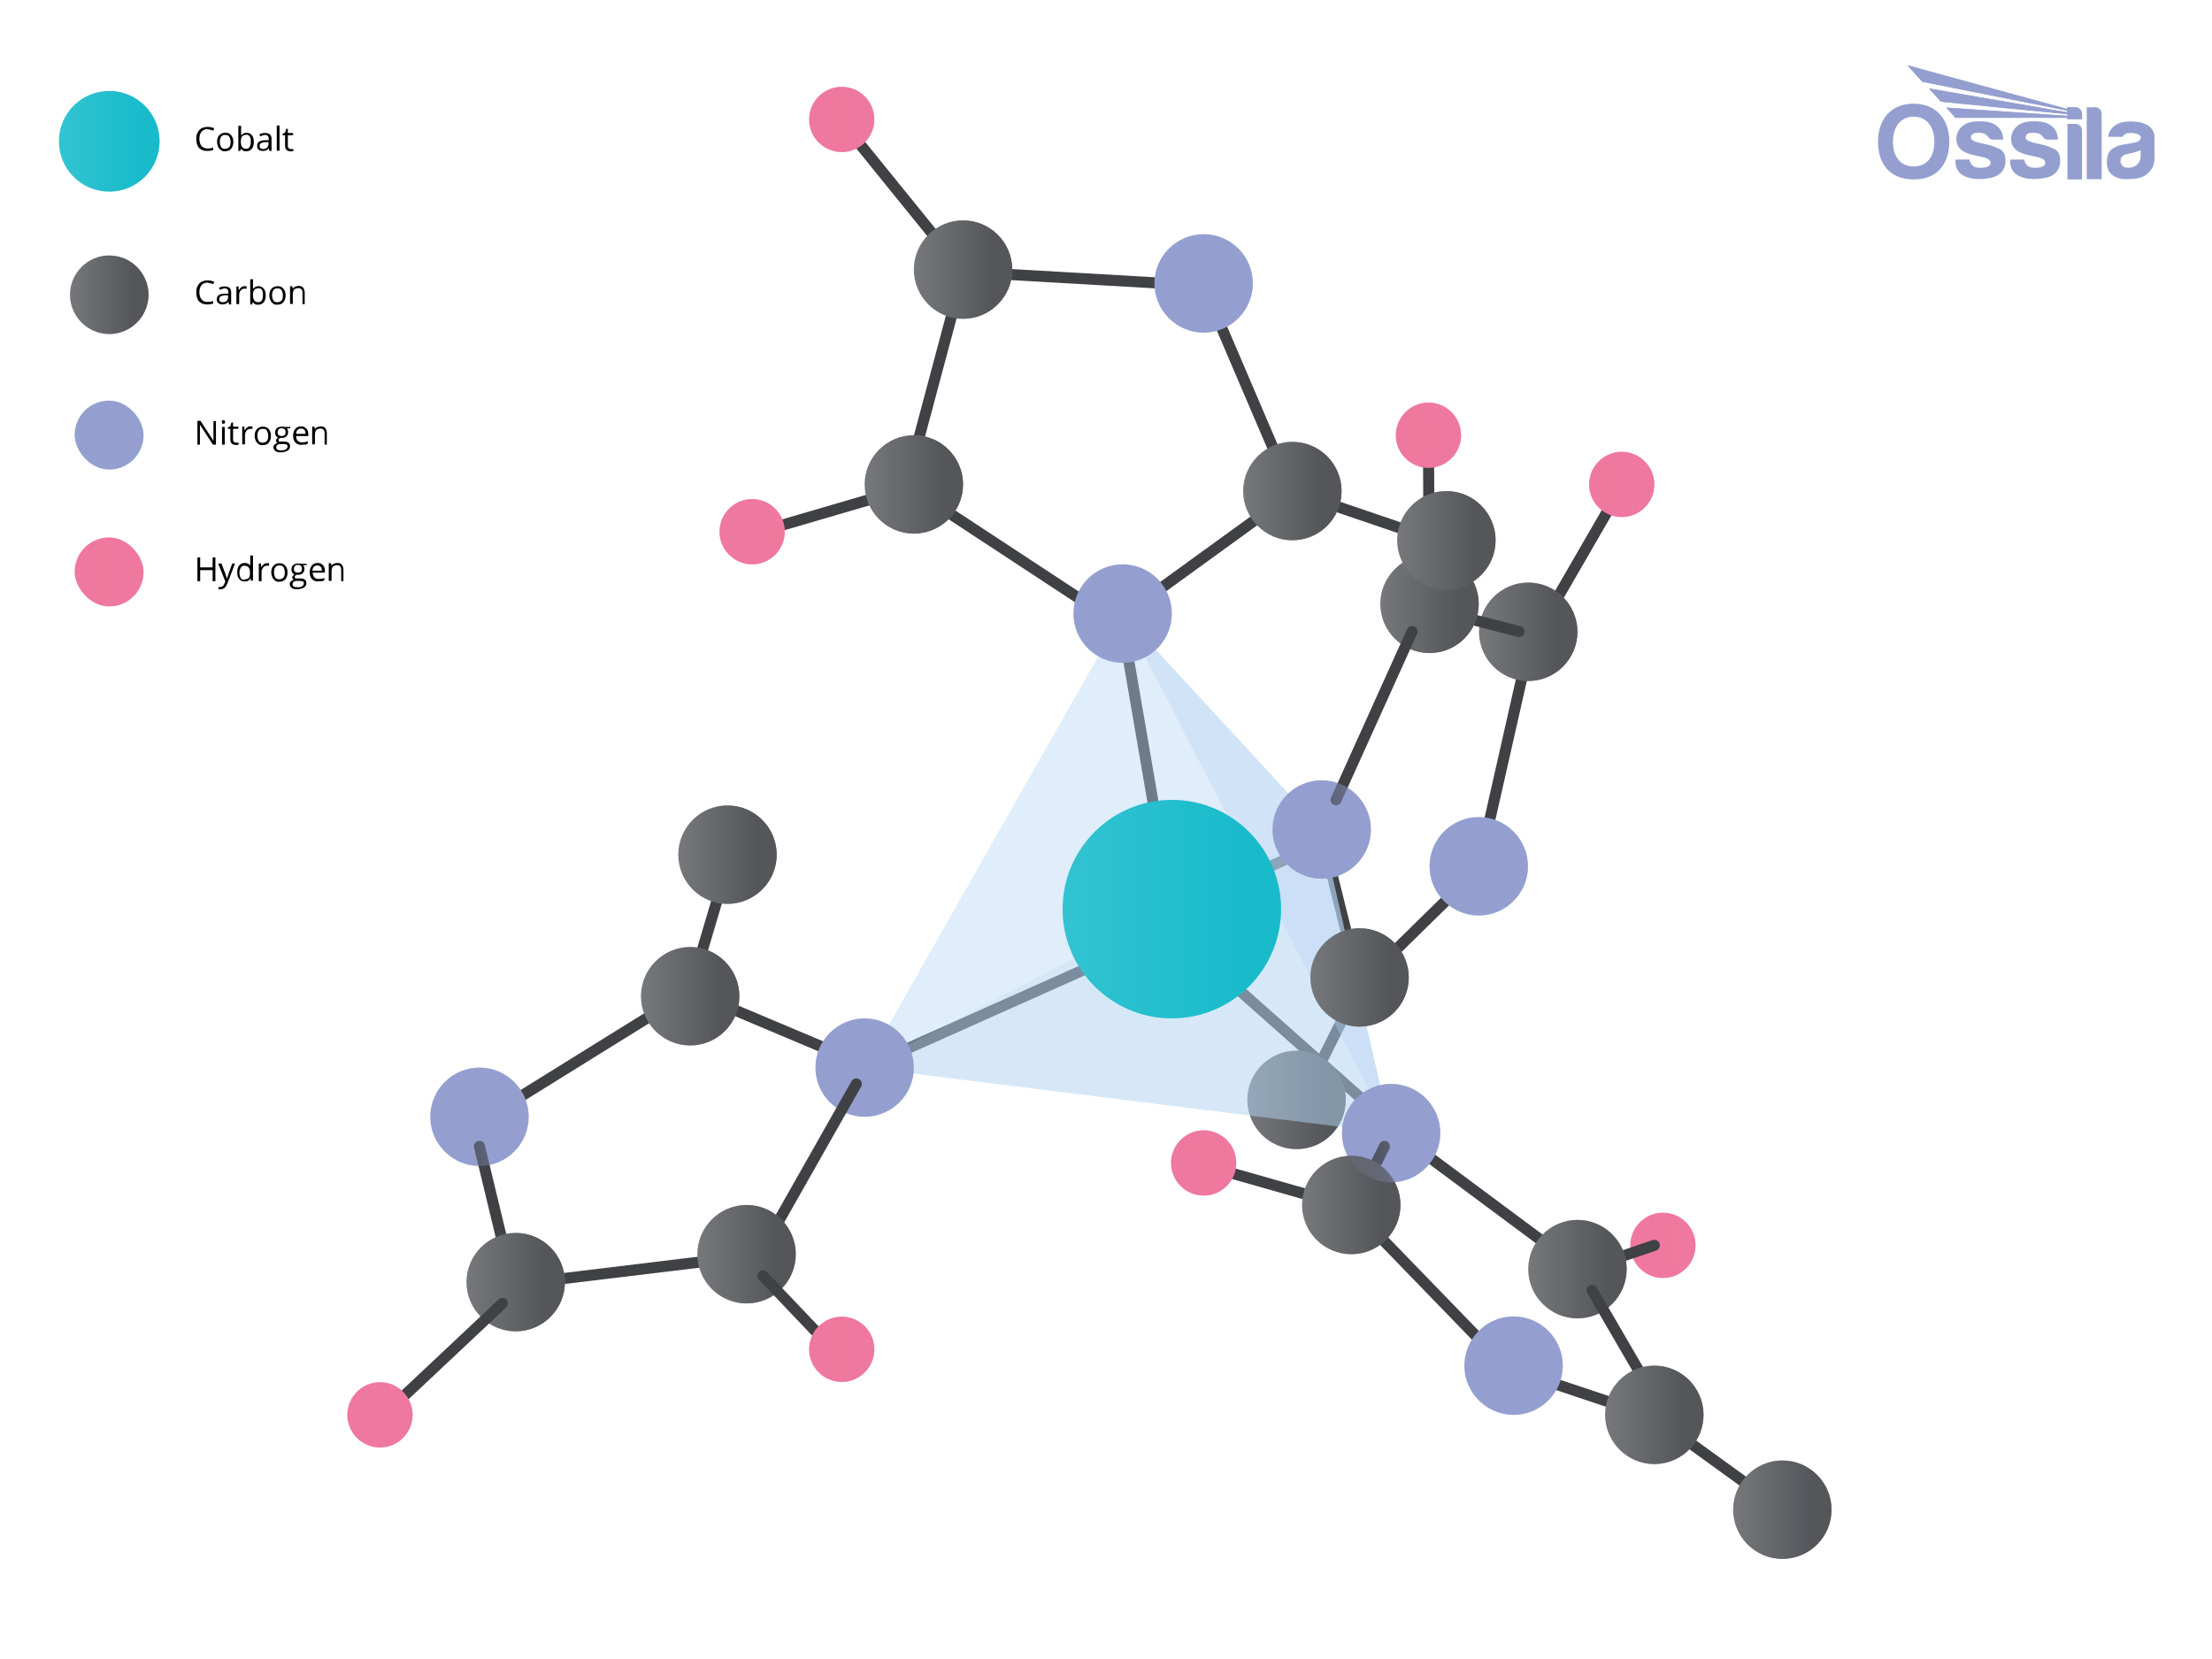 <svg viewBox="0 0 800 600" xmlns:xlink="http://www.w3.org/1999/xlink" version="1.1" xmlns="http://www.w3.org/2000/svg" id="Layer_1">
  
  <defs>
    <style>
      .st0 {
        fill: url(#linear-gradient18);
      }

      .st0, .st1, .st2, .st3, .st4, .st5, .st6, .st7, .st8, .st9, .st10, .st11, .st12, .st13, .st14, .st15, .st16, .st17, .st18, .st19, .st20, .st21, .st22, .st23 {
        isolation: isolate;
      }

      .st0, .st1, .st2, .st3, .st4, .st5, .st6, .st7, .st9, .st10, .st11, .st12, .st13, .st16, .st17, .st18, .st19, .st20, .st21, .st22 {
        mix-blend-mode: multiply;
      }

      .st0, .st1, .st3, .st5, .st6, .st7, .st13, .st16, .st19 {
        opacity: .8;
      }

      .st24 {
        fill: #76787b;
      }

      .st1 {
        fill: url(#linear-gradient21);
      }

      .st2 {
        fill: url(#linear-gradient34);
      }

      .st2, .st4, .st9, .st10, .st11, .st12, .st17, .st18, .st20, .st21, .st22 {
        opacity: .5;
      }

      .st25 {
        fill: url(#linear-gradient10);
      }

      .st3 {
        fill: url(#linear-gradient23);
      }

      .st26 {
        fill: url(#linear-gradient27);
      }

      .st4 {
        fill: url(#linear-gradient24);
      }

      .st5 {
        fill: url(#linear-gradient19);
      }

      .st27 {
        fill: url(#linear-gradient26);
      }

      .st28 {
        fill: url(#linear-gradient1);
      }

      .st6 {
        fill: url(#linear-gradient17);
      }

      .st29 {
        fill: url(#linear-gradient9);
      }

      .st7 {
        fill: url(#linear-gradient20);
      }

      .st8 {
        opacity: .2;
      }

      .st8, .st14, .st23 {
        fill: #b3d2f2;
      }

      .st30 {
        fill: url(#linear-gradient8);
      }

      .st31 {
        fill: url(#linear-gradient11);
      }

      .st32, .st33 {
        fill: none;
      }

      .st9 {
        fill: url(#linear-gradient31);
      }

      .st34 {
        fill: #33c3d1;
      }

      .st10 {
        fill: url(#linear-gradient33);
      }

      .st11 {
        fill: url(#linear-gradient2);
      }

      .st35 {
        clip-path: url(#clippath-1);
      }

      .st12 {
        fill: url(#linear-gradient35);
      }

      .st13 {
        fill: url(#linear-gradient22);
      }

      .st14 {
        opacity: .4;
      }

      .st36 {
        fill: #ef789f;
      }

      .st37 {
        fill: #949fd0;
      }

      .st38 {
        fill: url(#linear-gradient12);
      }

      .st16 {
        fill: url(#linear-gradient);
      }

      .st17 {
        fill: url(#linear-gradient32);
      }

      .st39 {
        clip-path: url(#clippath-3);
      }

      .st40 {
        fill: url(#linear-gradient7);
      }

      .st41 {
        fill: url(#linear-gradient4);
      }

      .st18 {
        fill: url(#linear-gradient36);
      }

      .st42 {
        fill: url(#linear-gradient14);
      }

      .st43 {
        fill: url(#linear-gradient5);
      }

      .st44 {
        fill: url(#linear-gradient3);
      }

      .st45 {
        fill: url(#linear-gradient25);
      }

      .st33 {
        stroke: #3f4144;
        stroke-linecap: round;
        stroke-linejoin: round;
        stroke-width: 4px;
      }

      .st19 {
        fill: url(#linear-gradient16);
      }

      .st46 {
        fill: url(#linear-gradient15);
      }

      .st20 {
        fill: url(#linear-gradient30);
      }

      .st47 {
        fill: url(#linear-gradient6);
      }

      .st48 {
        clip-path: url(#clippath-2);
      }

      .st21 {
        fill: url(#linear-gradient29);
      }

      .st49 {
        fill: url(#linear-gradient13);
      }

      .st22 {
        fill: url(#linear-gradient28);
      }

      .st50 {
        clip-path: url(#clippath);
      }

      .st23 {
        opacity: .6;
      }
    </style>
    <linearGradient gradientUnits="userSpaceOnUse" gradientTransform="translate(0 602) scale(1 -1)" y2="151.6" x2="613.2" y1="151.6" x1="589.5" id="linear-gradient">
      <stop stop-opacity="0" stop-color="#ef789f" offset="0"></stop>
      <stop stop-color="#ef789f" offset=".8"></stop>
    </linearGradient>
    <linearGradient gradientUnits="userSpaceOnUse" gradientTransform="translate(0 602) scale(1 -1)" y2="204.2" x2="486.7" y1="204.2" x1="451.1" id="linear-gradient1">
      <stop stop-opacity="0" stop-color="#54565a" offset="0"></stop>
      <stop stop-color="#54565a" offset=".8"></stop>
    </linearGradient>
    <linearGradient gradientUnits="userSpaceOnUse" gradientTransform="translate(0 602) scale(1 -1)" y2="273.2" x2="463.2" y1="273.2" x1="384.3" id="linear-gradient2">
      <stop stop-opacity="0" stop-color="#00b4c5" offset="0"></stop>
      <stop stop-color="#00b4c5" offset=".8"></stop>
    </linearGradient>
    <linearGradient gradientUnits="userSpaceOnUse" gradientTransform="translate(0 602) scale(1 -1)" y2="424.5" x2="485.2" y1="424.5" x1="449.6" id="linear-gradient3">
      <stop stop-opacity="0" stop-color="#54565a" offset="0"></stop>
      <stop stop-color="#54565a" offset=".8"></stop>
    </linearGradient>
    <linearGradient gradientUnits="userSpaceOnUse" gradientTransform="translate(0 602) scale(1 -1)" y2="426.8" x2="348.3" y1="426.8" x1="312.7" id="linear-gradient4">
      <stop stop-opacity="0" stop-color="#54565a" offset="0"></stop>
      <stop stop-color="#54565a" offset=".8"></stop>
    </linearGradient>
    <linearGradient gradientUnits="userSpaceOnUse" gradientTransform="translate(0 602) scale(1 -1)" y2="504.5" x2="366.2" y1="504.5" x1="330.5" id="linear-gradient5">
      <stop stop-opacity="0" stop-color="#54565a" offset="0"></stop>
      <stop stop-color="#54565a" offset=".8"></stop>
    </linearGradient>
    <linearGradient gradientUnits="userSpaceOnUse" gradientTransform="translate(0 602) scale(1 -1)" y2="373.6" x2="570.5" y1="373.6" x1="534.8" id="linear-gradient6">
      <stop stop-opacity="0" stop-color="#54565a" offset="0"></stop>
      <stop stop-color="#54565a" offset=".8"></stop>
    </linearGradient>
    <linearGradient gradientUnits="userSpaceOnUse" gradientTransform="translate(0 602) scale(1 -1)" y2="248.5" x2="509.5" y1="248.5" x1="473.8" id="linear-gradient7">
      <stop stop-opacity="0" stop-color="#54565a" offset="0"></stop>
      <stop stop-color="#54565a" offset=".8"></stop>
    </linearGradient>
    <linearGradient gradientUnits="userSpaceOnUse" gradientTransform="translate(0 602) scale(1 -1)" y2="241.7" x2="267.4" y1="241.7" x1="231.8" id="linear-gradient8">
      <stop stop-opacity="0" stop-color="#54565a" offset="0"></stop>
      <stop stop-color="#54565a" offset=".8"></stop>
    </linearGradient>
    <linearGradient gradientUnits="userSpaceOnUse" gradientTransform="translate(0 602) scale(1 -1)" y2="143" x2="588.3" y1="143" x1="552.7" id="linear-gradient9">
      <stop stop-opacity="0" stop-color="#54565a" offset="0"></stop>
      <stop stop-color="#54565a" offset=".8"></stop>
    </linearGradient>
    <linearGradient gradientUnits="userSpaceOnUse" gradientTransform="translate(0 602) scale(1 -1)" y2="166.2" x2="506.5" y1="166.2" x1="470.9" id="linear-gradient10">
      <stop stop-opacity="0" stop-color="#54565a" offset="0"></stop>
      <stop stop-color="#54565a" offset=".8"></stop>
    </linearGradient>
    <linearGradient gradientUnits="userSpaceOnUse" gradientTransform="translate(0 602) scale(1 -1)" y2="90.3" x2="616.2" y1="90.3" x1="580.5" id="linear-gradient11">
      <stop stop-opacity="0" stop-color="#54565a" offset="0"></stop>
      <stop stop-color="#54565a" offset=".8"></stop>
    </linearGradient>
    <linearGradient gradientUnits="userSpaceOnUse" gradientTransform="translate(0 602) scale(1 -1)" y2="138.3" x2="204.4" y1="138.3" x1="168.7" id="linear-gradient12">
      <stop stop-opacity="0" stop-color="#54565a" offset="0"></stop>
      <stop stop-color="#54565a" offset=".8"></stop>
    </linearGradient>
    <linearGradient gradientUnits="userSpaceOnUse" gradientTransform="translate(0 602) scale(1 -1)" y2="148.4" x2="287.9" y1="148.4" x1="252.2" id="linear-gradient13">
      <stop stop-opacity="0" stop-color="#54565a" offset="0"></stop>
      <stop stop-color="#54565a" offset=".8"></stop>
    </linearGradient>
    <linearGradient gradientUnits="userSpaceOnUse" gradientTransform="translate(0 602) scale(1 -1)" y2="383.6" x2="534.8" y1="383.6" x1="499.2" id="linear-gradient14">
      <stop stop-opacity="0" stop-color="#54565a" offset="0"></stop>
      <stop stop-color="#54565a" offset=".8"></stop>
    </linearGradient>
    <linearGradient gradientUnits="userSpaceOnUse" gradientTransform="translate(0 602) scale(1 -1)" y2="495.4" x2="53.7" y1="495.4" x1="25.3" id="linear-gradient15">
      <stop stop-opacity="0" stop-color="#54565a" offset="0"></stop>
      <stop stop-color="#54565a" offset=".8"></stop>
    </linearGradient>
    <clipPath id="clippath">
      <rect height="41.4" width="100" y="23.5" x="679.2" class="st32"></rect>
    </clipPath>
    <clipPath id="clippath-1">
      <rect height="41.4" width="100" y="23.5" x="679.2" class="st32"></rect>
    </clipPath>
    <clipPath id="clippath-2">
      <path d="M689.8,23.5l5.5,6.1,52.3,10.4v.6l-50-8.6,4.4,4.8,45.7,4.5v.6c-14.7-1-29.2-2-43.8-3l3.3,3.7h40.4v.5h5.4v-1.8c0-1.4-1.1-2.5-2.5-2.5h-2.9v.6l-57.8-15.8h0Z" class="st32"></path>
    </clipPath>
    <clipPath id="clippath-3">
      <rect height="41.4" width="100" y="23.5" x="679.2" class="st32"></rect>
    </clipPath>
    <linearGradient gradientUnits="userSpaceOnUse" gradientTransform="translate(0 602) scale(1 -1)" y2="395.2" x2="51.9" y1="395.2" x1="27" id="linear-gradient16">
      <stop stop-opacity="0" stop-color="#ef789f" offset="0"></stop>
      <stop stop-color="#ef789f" offset=".8"></stop>
    </linearGradient>
    <linearGradient gradientUnits="userSpaceOnUse" gradientTransform="translate(0 602) scale(1 -1)" y2="409.7" x2="283.8" y1="409.7" x1="260.2" id="linear-gradient17">
      <stop stop-opacity="0" stop-color="#ef789f" offset="0"></stop>
      <stop stop-color="#ef789f" offset=".8"></stop>
    </linearGradient>
    <linearGradient gradientUnits="userSpaceOnUse" gradientTransform="translate(0 602) scale(1 -1)" y2="558.8" x2="316.2" y1="558.8" x1="292.6" id="linear-gradient18">
      <stop stop-opacity="0" stop-color="#ef789f" offset="0"></stop>
      <stop stop-color="#ef789f" offset=".8"></stop>
    </linearGradient>
    <linearGradient gradientUnits="userSpaceOnUse" gradientTransform="translate(0 602) scale(1 -1)" y2="444.6" x2="528.5" y1="444.6" x1="504.8" id="linear-gradient19">
      <stop stop-opacity="0" stop-color="#ef789f" offset="0"></stop>
      <stop stop-color="#ef789f" offset=".8"></stop>
    </linearGradient>
    <linearGradient gradientUnits="userSpaceOnUse" gradientTransform="translate(0 602) scale(1 -1)" y2="426.8" x2="598.3" y1="426.8" x1="574.7" id="linear-gradient20">
      <stop stop-opacity="0" stop-color="#ef789f" offset="0"></stop>
      <stop stop-color="#ef789f" offset=".8"></stop>
    </linearGradient>
    <linearGradient gradientUnits="userSpaceOnUse" gradientTransform="translate(0 602) scale(1 -1)" y2="181.4" x2="447.2" y1="181.4" x1="423.5" id="linear-gradient21">
      <stop stop-opacity="0" stop-color="#ef789f" offset="0"></stop>
      <stop stop-color="#ef789f" offset=".8"></stop>
    </linearGradient>
    <linearGradient gradientUnits="userSpaceOnUse" gradientTransform="translate(0 602) scale(1 -1)" y2="114" x2="316.2" y1="114" x1="292.6" id="linear-gradient22">
      <stop stop-opacity="0" stop-color="#ef789f" offset="0"></stop>
      <stop stop-color="#ef789f" offset=".8"></stop>
    </linearGradient>
    <linearGradient gradientUnits="userSpaceOnUse" gradientTransform="translate(0 602) scale(1 -1)" y2="90.3" x2="149.2" y1="90.3" x1="125.5" id="linear-gradient23">
      <stop stop-opacity="0" stop-color="#ef789f" offset="0"></stop>
      <stop stop-color="#ef789f" offset=".8"></stop>
    </linearGradient>
    <linearGradient gradientUnits="userSpaceOnUse" gradientTransform="translate(0 602) scale(1 -1)" y2="550.9" x2="57.7" y1="550.9" x1="21.3" id="linear-gradient24">
      <stop stop-opacity="0" stop-color="#00b4c5" offset="0"></stop>
      <stop stop-color="#00b4c5" offset=".8"></stop>
    </linearGradient>
    <linearGradient gradientUnits="userSpaceOnUse" gradientTransform="translate(0 602) scale(1 -1)" y2="293" x2="280.9" y1="293" x1="245.3" id="linear-gradient25">
      <stop stop-opacity="0" stop-color="#54565a" offset="0"></stop>
      <stop stop-color="#54565a" offset=".8"></stop>
    </linearGradient>
    <linearGradient gradientUnits="userSpaceOnUse" gradientTransform="translate(0 602) scale(1 -1)" y2="56" x2="662.4" y1="56" x1="626.7" id="linear-gradient26">
      <stop stop-opacity="0" stop-color="#54565a" offset="0"></stop>
      <stop stop-color="#54565a" offset=".8"></stop>
    </linearGradient>
    <linearGradient gradientUnits="userSpaceOnUse" gradientTransform="translate(0 602) scale(1 -1)" y2="406.7" x2="541" y1="406.7" x1="505.3" id="linear-gradient27">
      <stop stop-opacity="0" stop-color="#54565a" offset="0"></stop>
      <stop stop-color="#54565a" offset=".8"></stop>
    </linearGradient>
    <linearGradient gradientUnits="userSpaceOnUse" gradientTransform="translate(0 602) scale(1 -1)" y2="499.5" x2="453.2" y1="499.5" x1="417.5" id="linear-gradient28">
      <stop stop-opacity="0" stop-color="#949fd0" offset="0"></stop>
      <stop stop-color="#949fd0" offset=".8"></stop>
    </linearGradient>
    <linearGradient gradientUnits="userSpaceOnUse" gradientTransform="translate(0 602) scale(1 -1)" y2="380.1" x2="423.8" y1="380.1" x1="388.1" id="linear-gradient29">
      <stop stop-opacity="0" stop-color="#949fd0" offset="0"></stop>
      <stop stop-color="#949fd0" offset=".8"></stop>
    </linearGradient>
    <linearGradient gradientUnits="userSpaceOnUse" gradientTransform="translate(0 602) scale(1 -1)" y2="288.7" x2="552.7" y1="288.7" x1="517" id="linear-gradient30">
      <stop stop-opacity="0" stop-color="#949fd0" offset="0"></stop>
      <stop stop-color="#949fd0" offset=".8"></stop>
    </linearGradient>
    <linearGradient gradientUnits="userSpaceOnUse" gradientTransform="translate(0 602) scale(1 -1)" y2="302" x2="495.9" y1="302" x1="460.2" id="linear-gradient31">
      <stop stop-opacity="0" stop-color="#949fd0" offset="0"></stop>
      <stop stop-color="#949fd0" offset=".8"></stop>
    </linearGradient>
    <linearGradient gradientUnits="userSpaceOnUse" gradientTransform="translate(0 602) scale(1 -1)" y2="192.2" x2="520.9" y1="192.2" x1="485.2" id="linear-gradient32">
      <stop stop-opacity="0" stop-color="#949fd0" offset="0"></stop>
      <stop stop-color="#949fd0" offset=".8"></stop>
    </linearGradient>
    <linearGradient gradientUnits="userSpaceOnUse" gradientTransform="translate(0 602) scale(1 -1)" y2="207" x2="330.5" y1="207" x1="312.7" id="linear-gradient33">
      <stop stop-opacity="0" stop-color="#949fd0" offset="0"></stop>
      <stop stop-color="#949fd0" offset=".8"></stop>
    </linearGradient>
    <linearGradient gradientUnits="userSpaceOnUse" gradientTransform="translate(0 602) scale(1 -1)" y2="198.1" x2="191.3" y1="198.1" x1="155.6" id="linear-gradient34">
      <stop stop-opacity="0" stop-color="#949fd0" offset="0"></stop>
      <stop stop-color="#949fd0" offset=".8"></stop>
    </linearGradient>
    <linearGradient gradientUnits="userSpaceOnUse" gradientTransform="translate(0 602) scale(1 -1)" y2="108.1" x2="565.2" y1="108.1" x1="529.5" id="linear-gradient35">
      <stop stop-opacity="0" stop-color="#949fd0" offset="0"></stop>
      <stop stop-color="#949fd0" offset=".8"></stop>
    </linearGradient>
    <linearGradient gradientUnits="userSpaceOnUse" gradientTransform="translate(0 602) scale(1 -1)" y2="444.6" x2="51.9" y1="444.6" x1="27" id="linear-gradient36">
      <stop stop-opacity="0" stop-color="#949fd0" offset="0"></stop>
      <stop stop-color="#949fd0" offset=".8"></stop>
    </linearGradient>
  </defs>
  <g class="st15">
    <g id="Layer_3">
      <polyline points="598.3 512.5 545 494.7 488.7 436.6" class="st33"></polyline>
      <line y2="413" x2="509.5" y1="454.4" x1="565.2" class="st33"></line>
      <polyline points="304.4 381.6 249.6 358.5 175.2 404.7" class="st33"></polyline>
      <line y2="464.5" x2="186.5" y1="454.4" x1="270" class="st33"></line>
      <polyline points="400 222.8 338.8 182.6 330.5 165.3 348.4 98.3 435.3 103.3 467.4 178.3 406 222.8" class="st33"></polyline>
      <polyline points="552.7 235 534.8 314.1 491.7 356.4 480.1 309.7" class="st33"></polyline>
      <polyline points="322.9 381.6 423.8 336.5 500.7 404.7" class="st33"></polyline>
      <polyline points="406 226 423.8 329.6 480.1 303.9" class="st33"></polyline>
      <path d="M601.4,462.2h0c-6.5,0-11.8-5.3-11.8-11.8h0c0-6.5,5.3-11.8,11.8-11.8h0c6.5,0,11.8,5.3,11.8,11.8h0c0,6.5-5.3,11.8-11.8,11.8Z" class="st36"></path>
      <path d="M601.4,462.2h0c-6.5,0-11.8-5.3-11.8-11.8h0c0-6.5,5.3-11.8,11.8-11.8h0c6.5,0,11.8,5.3,11.8,11.8h0c0,6.5-5.3,11.8-11.8,11.8Z" class="st16"></path>
      <line y2="450.4" x2="598.3" y1="459.8" x1="570.5" class="st33"></line>
      <line y2="546.8" x2="645.7" y1="512.5" x1="598.3" class="st33"></line>
      <line y2="421.4" x2="435.3" y1="436.6" x1="488.7" class="st33"></line>
      <line y2="397.8" x2="470.9" y1="356.4" x1="491.7" class="st33"></line>
      <line y2="197" x2="524.1" y1="181.3" x1="478" class="st33"></line>
      <line y2="176" x2="586.5" y1="229.3" x1="555.7" class="st33"></line>
      <line y2="158.2" x2="516.6" y1="219.2" x1="517" class="st33"></line>
      <line y2="309.9" x2="264" y1="358.5" x1="249.6" class="st33"></line>
      <line y2="193.1" x2="272" y1="176" x1="330.5" class="st33"></line>
      <line y2="44" x2="304.4" y1="98.3" x1="348.4" class="st33"></line>
      <g>
        <path d="M468.9,415.6h0c-9.8,0-17.8-8-17.8-17.8h0c0-9.8,8-17.8,17.8-17.8h0c9.8,0,17.8,8,17.8,17.8h0c0,9.8-8,17.8-17.8,17.8Z" class="st24"></path>
        <path d="M468.9,415.6h0c-9.8,0-17.8-8-17.8-17.8h0c0-9.8,8-17.8,17.8-17.8h0c9.8,0,17.8,8,17.8,17.8h0c0,9.8-8,17.8-17.8,17.8Z" class="st28"></path>
      </g>
    </g>
    <g id="Layer_7">
      <polyline points="503.1 409.8 312.7 386.1 478 300 503.1 409.8" class="st8"></polyline>
    </g>
    <g id="Layer_6">
      <polyline points="312.7 386.1 503.1 409.8 406 221.9 312.7 386.1" class="st14"></polyline>
      <polyline points="406 221.9 503.1 409.8 478 300 406 221.9" class="st23"></polyline>
    </g>
    <g id="Layer_2">
      <g>
        <circle r="39.5" cy="328.8" cx="423.8" class="st34"></circle>
        <circle r="39.5" cy="328.8" cx="423.8" class="st11"></circle>
      </g>
      <path d="M435.3,120.3h0c-9.8,0-17.8-8-17.8-17.8h0c0-9.8,8-17.8,17.8-17.8h0c9.8,0,17.8,8,17.8,17.8h0c0,9.8-8,17.8-17.8,17.8Z" class="st37"></path>
      <path d="M406,239.7h0c-9.8,0-17.8-8-17.8-17.8h0c0-9.8,8-17.8,17.8-17.8h0c9.8,0,17.8,8,17.8,17.8h0c0,9.8-8,17.8-17.8,17.8Z" class="st37"></path>
      <g>
        <path d="M467.4,195.4h0c-9.8,0-17.8-8-17.8-17.8h0c0-9.8,8-17.8,17.8-17.8h0c9.8,0,17.8,8,17.8,17.8h0c0,9.8-8,17.8-17.8,17.8Z" class="st24"></path>
        <path d="M467.4,195.4h0c-9.8,0-17.8-8-17.8-17.8h0c0-9.8,8-17.8,17.8-17.8h0c9.8,0,17.8,8,17.8,17.8h0c0,9.8-8,17.8-17.8,17.8Z" class="st44"></path>
      </g>
      <g>
        <path d="M330.5,193h0c-9.8,0-17.8-8-17.8-17.8h0c0-9.8,8-17.8,17.8-17.8h0c9.8,0,17.8,8,17.8,17.8h0c0,9.8-8,17.8-17.8,17.8Z" class="st24"></path>
        <path d="M330.5,193h0c-9.8,0-17.8-8-17.8-17.8h0c0-9.8,8-17.8,17.8-17.8h0c9.8,0,17.8,8,17.8,17.8h0c0,9.8-8,17.8-17.8,17.8Z" class="st41"></path>
      </g>
      <g>
        <path d="M348.3,115.3h0c-9.8,0-17.8-8-17.8-17.8h0c0-9.8,8-17.8,17.8-17.8h0c9.8,0,17.8,8,17.8,17.8h0c0,9.8-8,17.8-17.8,17.8Z" class="st24"></path>
        <path d="M348.3,115.3h0c-9.8,0-17.8-8-17.8-17.8h0c0-9.8,8-17.8,17.8-17.8h0c9.8,0,17.8,8,17.8,17.8h0c0,9.8-8,17.8-17.8,17.8Z" class="st43"></path>
      </g>
      <g>
        <path d="M552.7,246.3h0c-9.8,0-17.8-8-17.8-17.8h0c0-9.8,8-17.8,17.8-17.8h0c9.8,0,17.8,8,17.8,17.8h0c0,9.8-8,17.8-17.8,17.8Z" class="st24"></path>
        <path d="M552.7,246.3h0c-9.8,0-17.8-8-17.8-17.8h0c0-9.8,8-17.8,17.8-17.8h0c9.8,0,17.8,8,17.8,17.8h0c0,9.8-8,17.8-17.8,17.8Z" class="st47"></path>
      </g>
      <path d="M534.8,331.1h0c-9.8,0-17.8-8-17.8-17.8h0c0-9.8,8-17.8,17.8-17.8h0c9.8,0,17.8,8,17.8,17.8h0c0,9.8-8,17.8-17.8,17.8Z" class="st37"></path>
      <path d="M478,317.8h0c-9.8,0-17.8-8-17.8-17.8h0c0-9.8,8-17.8,17.8-17.8h0c9.8,0,17.8,8,17.8,17.8h0c0,9.8-8,17.8-17.8,17.8Z" class="st37"></path>
      <g>
        <path d="M491.7,371.3h0c-9.8,0-17.8-8-17.8-17.8h0c0-9.8,8-17.8,17.8-17.8h0c9.8,0,17.8,8,17.8,17.8h0c0,9.8-8,17.8-17.8,17.8Z" class="st24"></path>
        <path d="M491.7,371.3h0c-9.8,0-17.8-8-17.8-17.8h0c0-9.8,8-17.8,17.8-17.8h0c9.8,0,17.8,8,17.8,17.8h0c0,9.8-8,17.8-17.8,17.8Z" class="st40"></path>
      </g>
      <path d="M503.1,427.6h0c-9.8,0-17.8-8-17.8-17.8h0c0-9.8,8-17.8,17.8-17.8h0c9.8,0,17.8,8,17.8,17.8h0c0,9.8-8,17.8-17.8,17.8Z" class="st37"></path>
      <path d="M312.7,403.9h0c-9.8,0-17.8-8-17.8-17.8h0c0-9.8,8-17.8,17.8-17.8h0c9.8,0,17.8,8,17.8,17.8h0c0,9.8-8,17.8-17.8,17.8Z" class="st37"></path>
      <g>
        <path d="M249.6,378.1h0c-9.8,0-17.8-8-17.8-17.8h0c0-9.8,8-17.8,17.8-17.8h0c9.8,0,17.8,8,17.8,17.8h0c0,9.8-8,17.8-17.8,17.8Z" class="st24"></path>
        <path d="M249.6,378.1h0c-9.8,0-17.8-8-17.8-17.8h0c0-9.8,8-17.8,17.8-17.8h0c9.8,0,17.8,8,17.8,17.8h0c0,9.8-8,17.8-17.8,17.8Z" class="st30"></path>
      </g>
      <path d="M173.4,421.7h0c-9.8,0-17.8-8-17.8-17.8h0c0-9.8,8-17.8,17.8-17.8h0c9.8,0,17.8,8,17.8,17.8h0c0,9.8-8,17.8-17.8,17.8Z" class="st37"></path>
      <g>
        <path d="M570.5,476.8h0c-9.8,0-17.8-8-17.8-17.8h0c0-9.8,8-17.8,17.8-17.8h0c9.8,0,17.8,8,17.8,17.8h0c0,9.8-8,17.8-17.8,17.8Z" class="st24"></path>
        <path d="M570.5,476.8h0c-9.8,0-17.8-8-17.8-17.8h0c0-9.8,8-17.8,17.8-17.8h0c9.8,0,17.8,8,17.8,17.8h0c0,9.8-8,17.8-17.8,17.8Z" class="st29"></path>
      </g>
      <path d="M547.4,511.7h0c-9.8,0-17.8-8-17.8-17.8h0c0-9.8,8-17.8,17.8-17.8h0c9.8,0,17.8,8,17.8,17.8h0c0,9.8-8,17.8-17.8,17.8Z" class="st37"></path>
      <line y2="432.9" x2="491.7" y1="414.6" x1="500.7" class="st33"></line>
      <g>
        <path d="M488.7,453.6h0c-9.8,0-17.8-8-17.8-17.8h0c0-9.8,8-17.8,17.8-17.8h0c9.8,0,17.8,8,17.8,17.8h0c0,9.8-8,17.8-17.8,17.8Z" class="st24"></path>
        <path d="M488.7,453.6h0c-9.8,0-17.8-8-17.8-17.8h0c0-9.8,8-17.8,17.8-17.8h0c9.8,0,17.8,8,17.8,17.8h0c0,9.8-8,17.8-17.8,17.8Z" class="st25"></path>
      </g>
      <line y2="500.4" x2="595.4" y1="466.7" x1="575.8" class="st33"></line>
      <g>
        <path d="M598.3,529.5h0c-9.8,0-17.8-8-17.8-17.8h0c0-9.8,8-17.8,17.8-17.8h0c9.8,0,17.8,8,17.8,17.8h0c0,9.8-8,17.8-17.8,17.8Z" class="st24"></path>
        <path d="M598.3,529.5h0c-9.8,0-17.8-8-17.8-17.8h0c0-9.8,8-17.8,17.8-17.8h0c9.8,0,17.8,8,17.8,17.8h0c0,9.8-8,17.8-17.8,17.8Z" class="st31"></path>
      </g>
      <line y2="459" x2="184.1" y1="414.6" x1="173.4" class="st33"></line>
      <g>
        <path d="M186.5,481.5h0c-9.8,0-17.8-8-17.8-17.8h0c0-9.8,8-17.8,17.8-17.8h0c9.8,0,17.8,8,17.8,17.8h0c0,9.8-8,17.8-17.8,17.8Z" class="st24"></path>
        <path d="M186.5,481.5h0c-9.8,0-17.8-8-17.8-17.8h0c0-9.8,8-17.8,17.8-17.8h0c9.8,0,17.8,8,17.8,17.8h0c0,9.8-8,17.8-17.8,17.8Z" class="st38"></path>
      </g>
      <line y2="453.6" x2="274.8" y1="392" x1="309.7" class="st33"></line>
      <g>
        <path d="M270,471.4h0c-9.8,0-17.8-8-17.8-17.8h0c0-9.8,8-17.8,17.8-17.8h0c9.8,0,17.8,8,17.8,17.8h0c0,9.8-8,17.8-17.8,17.8Z" class="st24"></path>
        <path d="M270,471.4h0c-9.8,0-17.8-8-17.8-17.8h0c0-9.8,8-17.8,17.8-17.8h0c9.8,0,17.8,8,17.8,17.8h0c0,9.8-8,17.8-17.8,17.8Z" class="st49"></path>
      </g>
      <line y2="221.9" x2="524.1" y1="228.4" x1="549.4" class="st33"></line>
      <g>
        <path d="M517,236.2h0c-9.8,0-17.8-8-17.8-17.8h0c0-9.8,8-17.8,17.8-17.8h0c9.8,0,17.8,8,17.8,17.8h0c0,9.8-8,17.8-17.8,17.8Z" class="st24"></path>
        <path d="M517,236.2h0c-9.8,0-17.8-8-17.8-17.8h0c0-9.8,8-17.8,17.8-17.8h0c9.8,0,17.8,8,17.8,17.8h0c0,9.8-8,17.8-17.8,17.8Z" class="st42"></path>
      </g>
      <line y2="289.3" x2="483.2" y1="228.4" x1="510.7" class="st33"></line>
      <g>
        <path d="M39.5,120.8h0c-7.8,0-14.2-6.4-14.2-14.2h0c0-7.8,6.4-14.2,14.2-14.2h0c7.8,0,14.2,6.4,14.2,14.2h0c0,7.8-6.4,14.2-14.2,14.2Z" class="st24"></path>
        <path d="M39.5,120.8h0c-7.8,0-14.2-6.4-14.2-14.2h0c0-7.8,6.4-14.2,14.2-14.2h0c7.8,0,14.2,6.4,14.2,14.2h0c0,7.8-6.4,14.2-14.2,14.2Z" class="st46"></path>
      </g>
      <g class="st15">
        <g class="st15">
          <path d="M75.1,102.2c-.9,0-1.7.3-2.2.9s-.8,1.5-.8,2.6.3,2,.8,2.6,1.3.9,2.2.9,1.3-.1,2-.3v.9c-.6.2-1.3.3-2.2.3-1.3,0-2.2-.4-2.9-1.1s-1-1.9-1-3.3.2-1.7.5-2.3.8-1.2,1.4-1.5,1.4-.5,2.2-.5,1.7.2,2.4.5l-.4.9c-.6-.3-1.3-.5-1.9-.5Z"></path>
          <path d="M82.8,110l-.2-.9h0c-.3.4-.6.7-1,.8s-.7.2-1.2.2-1.1-.2-1.5-.5-.5-.8-.5-1.4c0-1.3,1-2,3.1-2h1.1v-.4c0-.5-.1-.9-.3-1.1s-.6-.4-1-.4-1.1.2-1.8.5l-.3-.7c.3-.2.7-.3,1-.4s.8-.1,1.1-.1c.8,0,1.3.2,1.7.5s.6.9.6,1.6v4.4h-.7ZM80.6,109.3c.6,0,1.1-.2,1.4-.5s.5-.8.5-1.4v-.6h-1c-.8,0-1.3.2-1.7.4s-.5.5-.5,1,.1.6.3.8.5.3.9.3Z"></path>
          <path d="M88.4,103.5c.3,0,.5,0,.8,0v.9c-.4,0-.6,0-.8,0-.5,0-1,.2-1.3.6s-.6.9-.6,1.6v3.4h-1v-6.4h.8v1.2h.2c.2-.4.5-.7.9-1s.7-.3,1.1-.3Z"></path>
          <path d="M93.4,103.5c.8,0,1.5.3,2,.9s.7,1.4.7,2.4-.2,1.9-.7,2.5-1.1.9-2,.9-.8,0-1.1-.2-.6-.4-.9-.7h0l-.2.8h-.7v-9.1h1v2.2c0,.5,0,.9,0,1.3h0c.5-.6,1.1-1,2-1ZM93.3,104.3c-.7,0-1.1.2-1.4.6s-.4,1-.4,1.9.2,1.5.5,1.9.8.6,1.4.6,1-.2,1.3-.7.4-1.1.4-1.9-.1-1.5-.4-1.9-.7-.6-1.4-.6Z"></path>
          <path d="M103.3,106.8c0,1-.3,1.9-.8,2.5s-1.3.9-2.2.9-1.1-.1-1.5-.4-.8-.7-1-1.2-.4-1.1-.4-1.8c0-1,.3-1.9.8-2.4s1.2-.9,2.2-.9,1.6.3,2.1.9.8,1.4.8,2.4ZM98.4,106.8c0,.8.2,1.4.5,1.9s.8.6,1.4.6,1.1-.2,1.5-.6.5-1.1.5-1.9-.2-1.4-.5-1.9-.8-.6-1.5-.6-1.1.2-1.4.6-.5,1-.5,1.9Z"></path>
          <path d="M109.4,110v-4.2c0-.5-.1-.9-.4-1.2s-.6-.4-1.1-.4-1.2.2-1.5.5-.5,1-.5,1.8v3.4h-1v-6.4h.8l.2.9h0c.2-.3.5-.6.8-.7s.8-.3,1.2-.3c.8,0,1.4.2,1.7.6s.6,1,.6,1.8v4.2h-1Z"></path>
        </g>
      </g>
      <g class="st15">
        <g class="st15">
          <path d="M78.1,160.8h-1.1l-4.7-7.2h0c0,.8,0,1.6,0,2.3v4.9h-.9v-8.6h1.1l4.7,7.2h0c0-.1,0-.4,0-1s0-1,0-1.2v-4.9h.9v8.6Z"></path>
          <path d="M80.2,152.6c0-.2,0-.4.2-.5s.2-.2.4-.2.3,0,.4.2.2.3.2.5,0,.4-.2.5-.2.2-.4.2-.3,0-.4-.2-.2-.3-.2-.5ZM81.3,160.8h-1v-6.4h1v6.4Z"></path>
          <path d="M85.4,160.1c.2,0,.3,0,.5,0s.3,0,.4,0v.7c-.1,0-.3,0-.5.1s-.4,0-.6,0c-1.2,0-1.9-.7-1.9-2v-3.8h-.9v-.5l.9-.4.4-1.4h.6v1.5h1.9v.8h-1.9v3.8c0,.4,0,.7.3.9s.4.3.8.3Z"></path>
          <path d="M90.5,154.2c.3,0,.5,0,.8,0v.9c-.4,0-.6,0-.8,0-.5,0-1,.2-1.3.6s-.6.9-.6,1.6v3.4h-1v-6.4h.8v1.2h.2c.2-.4.5-.7.9-1s.7-.3,1.1-.3Z"></path>
          <path d="M98,157.6c0,1-.3,1.9-.8,2.5s-1.3.9-2.2.9-1.1-.1-1.5-.4-.8-.7-1-1.2-.4-1.1-.4-1.8c0-1,.3-1.9.8-2.4s1.2-.9,2.2-.9,1.6.3,2.1.9.8,1.4.8,2.4ZM93.1,157.6c0,.8.2,1.4.5,1.9s.8.6,1.4.6,1.1-.2,1.5-.6.5-1.1.5-1.9-.2-1.4-.5-1.9-.8-.6-1.5-.6-1.1.2-1.4.6-.5,1-.5,1.9Z"></path>
          <path d="M105,154.3v.6h-1.2c.1.3.2.5.3.7s.1.5.1.7c0,.6-.2,1.1-.6,1.5s-1,.6-1.8.6-.4,0-.5,0c-.4.2-.6.5-.6.8s0,.3.2.4.4.1.7.1h1.1c.7,0,1.2.1,1.6.4s.6.7.6,1.3-.3,1.3-.9,1.6-1.4.6-2.5.6-1.5-.2-1.9-.5-.7-.8-.7-1.3.1-.7.4-1,.6-.5,1.1-.6c-.2,0-.3-.2-.4-.3s-.2-.3-.2-.5,0-.4.2-.6.3-.3.6-.5c-.3-.1-.6-.4-.8-.7s-.3-.7-.3-1.1c0-.7.2-1.2.6-1.6s1-.6,1.8-.6.6,0,.9.1h2.2ZM99.9,161.8c0,.3.1.6.4.8s.7.3,1.3.3c.8,0,1.4-.1,1.8-.4s.6-.6.6-1-.1-.6-.3-.7-.6-.2-1.2-.2h-1.2c-.4,0-.8.1-1,.3s-.4.5-.4.9ZM100.4,156.4c0,.4.1.8.4,1s.6.3,1.1.3c.9,0,1.4-.5,1.4-1.4s-.5-1.4-1.4-1.4-.8.1-1.1.4-.4.6-.4,1.1Z"></path>
          <path d="M109,160.9c-.9,0-1.7-.3-2.2-.9s-.8-1.4-.8-2.4.3-1.9.8-2.5,1.2-.9,2.1-.9,1.4.3,1.9.8.7,1.2.7,2.1v.6h-4.4c0,.8.2,1.3.6,1.7s.9.6,1.5.6,1.4-.1,2.1-.4v.9c-.3.1-.7.3-1,.3s-.7,0-1.1,0ZM108.8,155c-.5,0-.9.2-1.2.5s-.5.8-.5,1.4h3.4c0-.6-.1-1.1-.4-1.4s-.7-.5-1.2-.5Z"></path>
          <path d="M117.4,160.8v-4.2c0-.5-.1-.9-.4-1.2s-.6-.4-1.1-.4-1.2.2-1.5.5-.5,1-.5,1.8v3.4h-1v-6.4h.8l.2.9h0c.2-.3.5-.6.8-.7s.8-.3,1.2-.3c.8,0,1.4.2,1.7.6s.6,1,.6,1.8v4.2h-1Z"></path>
        </g>
      </g>
      <g class="st15">
        <g class="st15">
          <path d="M75.1,46.7c-.9,0-1.7.3-2.2.9s-.8,1.5-.8,2.6.3,2,.8,2.6,1.3.9,2.2.9,1.3-.1,2-.3v.9c-.6.2-1.3.3-2.2.3-1.3,0-2.2-.4-2.9-1.1s-1-1.9-1-3.3.2-1.7.5-2.3.8-1.2,1.4-1.5,1.4-.5,2.2-.5,1.7.2,2.4.5l-.4.9c-.6-.3-1.3-.5-1.9-.5Z"></path>
          <path d="M84.4,51.3c0,1-.3,1.9-.8,2.5s-1.3.9-2.2.9-1.1-.1-1.5-.4-.8-.7-1-1.2-.4-1.1-.4-1.8c0-1,.3-1.9.8-2.4s1.2-.9,2.2-.9,1.6.3,2.1.9.8,1.4.8,2.4ZM79.5,51.3c0,.8.2,1.4.5,1.9s.8.6,1.4.6,1.1-.2,1.5-.6.5-1.1.5-1.9-.2-1.4-.5-1.9-.8-.6-1.5-.6-1.1.2-1.4.6-.5,1-.5,1.9Z"></path>
          <path d="M89.1,48c.8,0,1.5.3,2,.9s.7,1.4.7,2.4-.2,1.9-.7,2.5-1.1.9-2,.9-.8,0-1.1-.2-.6-.4-.9-.7h0l-.2.8h-.7v-9.1h1v2.2c0,.5,0,.9,0,1.3h0c.5-.6,1.1-1,2-1ZM88.9,48.8c-.7,0-1.1.2-1.4.6s-.4,1-.4,1.9.2,1.5.5,1.9.8.6,1.4.6,1-.2,1.3-.7.4-1.1.4-1.9-.1-1.5-.4-1.9-.7-.6-1.4-.6Z"></path>
          <path d="M97.4,54.5l-.2-.9h0c-.3.4-.6.7-1,.8s-.7.2-1.2.2-1.1-.2-1.5-.5-.5-.8-.5-1.4c0-1.3,1-2,3.1-2h1.1v-.4c0-.5-.1-.9-.3-1.1s-.6-.4-1-.4-1.1.2-1.8.5l-.3-.7c.3-.2.7-.3,1-.4s.8-.1,1.1-.1c.8,0,1.3.2,1.7.5s.6.9.6,1.6v4.4h-.7ZM95.2,53.9c.6,0,1.1-.2,1.4-.5s.5-.8.5-1.4v-.6h-1c-.8,0-1.3.2-1.7.4s-.5.5-.5,1,.1.6.3.8.5.3.9.3Z"></path>
          <path d="M101.1,54.5h-1v-9.1h1v9.1Z"></path>
          <path d="M105.2,53.9c.2,0,.3,0,.5,0s.3,0,.4,0v.7c-.1,0-.3,0-.5.1s-.4,0-.6,0c-1.2,0-1.9-.7-1.9-2v-3.8h-.9v-.5l.9-.4.4-1.4h.6v1.5h1.9v.8h-1.9v3.8c0,.4,0,.7.3.9s.4.3.8.3Z"></path>
        </g>
      </g>
      <path d="M39.5,69.3h0c-10,0-18.2-8.1-18.2-18.2h0c0-10,8.1-18.2,18.2-18.2h0c10,0,18.2,8.1,18.2,18.2h0c0,10-8.1,18.2-18.2,18.2Z" class="st34"></path>
      <rect ry="12.4" rx="12.4" height="24.9" width="24.9" y="144.9" x="27" class="st37"></rect>
      <g id="blue_watermark">
        <g class="st50">
          <g>
            <g class="st35">
              <g>
                <path d="M774.2,56.4c0,.7-.2,2.3-1.4,3.2-1.2,1-2.6,1.2-3.9,1-1.3-.2-2-1.4-2-2.4,0-1.1.5-2,2.1-2.4,1.6-.4,3.5-.7,5.2-1.5v2h0ZM774.7,44.4c-4-.9-7.2-.4-8.8.4-1.6.8-3.3,2.3-3.4,4.7h5.1s.6-1.4,2.8-1.4,3.5.5,3.8,1.4c.2,1-.6,1.7-1.9,2-1.3.3-3.5.6-5,.9-1.5.3-4.2,1.4-4.8,3.2-.7,1.8-.7,4.2,0,5.9.7,1.7,3.2,3.4,6.4,3.3,3.2,0,5.9-.3,7.8-2,1.9-1.7,2.5-3.6,2.5-5.4s0-7.6,0-8.2-.5-3.8-4.5-4.7" class="st37"></path>
                <path d="M695.3,29.6l52.3,10.4v.6l-50-8.6,4.4,4.8,45.7,4.5v.6c-14.7-1-29.1-2-43.8-3l3.3,3.7h40.4v.5h5.4v-1.8c0-1.4-1.1-2.5-2.5-2.5h-2.9v.6l-57.8-15.8,5.5,6.1h0Z" class="st37"></path>
              </g>
            </g>
            <g class="st48">
              <rect height="19.6" width="63.2" y="23.5" x="689.8" class="st37"></rect>
            </g>
            <g class="st39">
              <g>
                <path d="M757.6,38.8h-2.9v26h5.4v-23.6c0-1.4-1.1-2.5-2.5-2.5" class="st37"></path>
                <path d="M750.5,44.8h-2.8v20.1h5.3v-17.7c0-1.3-1.1-2.4-2.4-2.4" class="st37"></path>
                <path d="M742.6,53.8c-1.8-1.1-4.1-1.5-6.7-2.1s-3.3-1.3-3.3-2c0-.6.4-1.3,1.1-1.5.8-.2,2-.3,3.3,0,1.3.3,1.9,1.5,2.3,1.8.3.3.9.5,1.3.5h3.7c-.1-2.2-.8-3.8-2.4-5s-3.5-1.8-7.5-1.6c-4,.2-6.1,2.3-6.8,4.6s0,4.7,1.9,6,5,1.8,6.9,2.2c1.9.4,3.4,1,3.3,2.3,0,1.3-2.2,1.9-4.8,1.6-2.5-.3-2.8-2.9-2.8-2.9h-5.1c-.2,3.3,1.4,5.2,3.5,6.1,2.1,1,5.6,1.3,9.4.5,3.8-.8,5.2-3.5,5.2-5.9s-.5-3.6-2.3-4.7" class="st37"></path>
                <path d="M722.8,53.8c-1.8-1.1-4.1-1.5-6.7-2.1s-3.3-1.3-3.3-2c0-.6.4-1.3,1.1-1.5.8-.2,2-.3,3.3,0,1.3.3,1.9,1.5,2.3,1.8.3.3.9.5,1.3.5h3.7c-.1-2.2-.8-3.8-2.4-5s-3.5-1.8-7.5-1.6c-4,.2-6.1,2.3-6.8,4.6s0,4.7,1.9,6,5,1.8,6.9,2.2c1.9.4,3.4,1,3.3,2.3,0,1.3-2.2,1.9-4.8,1.6-2.5-.3-2.8-2.9-2.8-2.9h-5.1c-.2,3.3,1.4,5.2,3.5,6.1,2.1,1,5.6,1.3,9.4.5,3.8-.8,5.2-3.5,5.2-5.9,0-2.4-.5-3.6-2.3-4.7" class="st37"></path>
                <path d="M692.1,60.2c-5.2,0-7.5-4.1-7.5-9s2.5-9,7.5-9,7.5,4,7.5,9-2.3,9-7.5,9M692.1,37.5c-8.6,0-12.9,6.1-12.9,13.7s3.9,13.7,12.9,13.7,12.9-6.2,12.9-13.7-4.3-13.7-12.9-13.7" class="st37"></path>
              </g>
            </g>
          </g>
        </g>
      </g>
      <g class="st15">
        <g class="st15">
          <path d="M77.9,210.2h-1v-4h-4.5v4h-1v-8.6h1v3.6h4.5v-3.6h1v8.6Z"></path>
          <path d="M79.1,203.8h1l1.4,3.7c.3.8.5,1.4.6,1.8h0c0-.2.2-.5.3-1s.7-2,1.6-4.5h1l-2.8,7.3c-.3.7-.6,1.2-1,1.5s-.8.5-1.3.5-.6,0-.9,0v-.8c.2,0,.5,0,.7,0,.7,0,1.1-.4,1.4-1.1l.4-.9-2.6-6.5Z"></path>
          <path d="M90.5,209.3h0c-.4.7-1.1,1-2,1s-1.5-.3-2-.9-.7-1.4-.7-2.4.2-1.9.7-2.5,1.1-.9,2-.9,1.5.3,2,.9h0v-.5s0-.5,0-.5v-2.6h1v9.1h-.8v-.9ZM88.6,209.5c.7,0,1.1-.2,1.4-.5s.4-.9.4-1.7v-.2c0-.9-.2-1.6-.5-1.9s-.8-.6-1.5-.6-1,.2-1.3.7-.5,1.1-.5,1.9.2,1.4.5,1.9.7.6,1.3.6Z"></path>
          <path d="M96.5,203.7c.3,0,.5,0,.8,0v.9c-.4,0-.6,0-.8,0-.5,0-1,.2-1.3.6s-.6.9-.6,1.6v3.4h-1v-6.4h.8v1.2h.2c.2-.4.5-.7.9-1s.7-.3,1.1-.3Z"></path>
          <path d="M104,207c0,1-.3,1.9-.8,2.5s-1.3.9-2.2.9-1.1-.1-1.5-.4-.8-.7-1-1.2-.4-1.1-.4-1.8c0-1,.3-1.9.8-2.4s1.2-.9,2.2-.9,1.6.3,2.1.9.8,1.4.8,2.4ZM99.1,207c0,.8.2,1.4.5,1.9s.8.6,1.4.6,1.1-.2,1.5-.6.5-1.1.5-1.9-.2-1.4-.5-1.9-.8-.6-1.5-.6-1.1.2-1.4.6-.5,1-.5,1.9Z"></path>
          <path d="M110.9,203.8v.6h-1.2c.1.3.2.5.3.7s.1.5.1.7c0,.6-.2,1.1-.6,1.5s-1,.6-1.8.6-.4,0-.5,0c-.4.2-.6.5-.6.8s0,.3.2.4.4.1.7.1h1.1c.7,0,1.2.1,1.6.4s.6.7.6,1.3-.3,1.3-.9,1.6-1.4.6-2.5.6-1.5-.2-1.9-.5-.7-.8-.7-1.3.1-.7.4-1,.6-.5,1.1-.6c-.2,0-.3-.2-.4-.3s-.2-.3-.2-.5,0-.4.2-.6.3-.3.6-.5c-.3-.1-.6-.4-.8-.7s-.3-.7-.3-1.1c0-.7.2-1.2.6-1.6s1-.6,1.8-.6.6,0,.9.1h2.2ZM105.8,211.3c0,.3.1.6.4.8s.7.3,1.3.3c.8,0,1.4-.1,1.8-.4s.6-.6.6-1-.1-.6-.3-.7-.6-.2-1.2-.2h-1.2c-.4,0-.8.1-1,.3s-.4.5-.4.9ZM106.3,205.8c0,.4.1.8.4,1s.6.3,1.1.3c.9,0,1.4-.5,1.4-1.4s-.5-1.4-1.4-1.4-.8.1-1.1.4-.4.6-.4,1.1Z"></path>
          <path d="M115,210.3c-.9,0-1.7-.3-2.2-.9s-.8-1.4-.8-2.4.3-1.9.8-2.5,1.2-.9,2.1-.9,1.4.3,1.9.8.7,1.2.7,2.1v.6h-4.4c0,.8.2,1.3.6,1.7s.9.6,1.5.6,1.4-.1,2.1-.4v.9c-.3.1-.7.3-1,.3s-.7,0-1.1,0ZM114.7,204.5c-.5,0-.9.2-1.2.5s-.5.8-.5,1.4h3.4c0-.6-.1-1.1-.4-1.4s-.7-.5-1.2-.5Z"></path>
          <path d="M123.4,210.2v-4.2c0-.5-.1-.9-.4-1.2s-.6-.4-1.1-.4-1.2.2-1.5.5-.5,1-.5,1.8v3.4h-1v-6.4h.8l.2.9h0c.2-.3.5-.6.8-.7s.8-.3,1.2-.3c.8,0,1.4.2,1.7.6s.6,1,.6,1.8v4.2h-1Z"></path>
        </g>
      </g>
      <rect ry="12.4" rx="12.4" height="24.9" width="24.9" y="194.4" x="27" class="st36"></rect>
      <rect ry="12.4" rx="12.4" height="24.9" width="24.9" y="194.4" x="27" class="st19"></rect>
      <path d="M272,204.1h0c-6.5,0-11.8-5.3-11.8-11.8h0c0-6.5,5.3-11.8,11.8-11.8h0c6.5,0,11.8,5.3,11.8,11.8h0c0,6.5-5.3,11.8-11.8,11.8Z" class="st36"></path>
      <path d="M272,204.1h0c-6.5,0-11.8-5.3-11.8-11.8h0c0-6.5,5.3-11.8,11.8-11.8h0c6.5,0,11.8,5.3,11.8,11.8h0c0,6.5-5.3,11.8-11.8,11.8Z" class="st6"></path>
      <path d="M304.4,55h0c-6.5,0-11.8-5.3-11.8-11.8h0c0-6.5,5.3-11.8,11.8-11.8h0c6.5,0,11.8,5.3,11.8,11.8h0c0,6.5-5.3,11.8-11.8,11.8Z" class="st36"></path>
      <path d="M304.4,55h0c-6.5,0-11.8-5.3-11.8-11.8h0c0-6.5,5.3-11.8,11.8-11.8h0c6.5,0,11.8,5.3,11.8,11.8h0c0,6.5-5.3,11.8-11.8,11.8Z" class="st0"></path>
      <path d="M516.6,169.2h0c-6.5,0-11.8-5.3-11.8-11.8h0c0-6.5,5.3-11.8,11.8-11.8h0c6.5,0,11.8,5.3,11.8,11.8h0c0,6.5-5.3,11.8-11.8,11.8Z" class="st36"></path>
      <path d="M516.6,169.2h0c-6.5,0-11.8-5.3-11.8-11.8h0c0-6.5,5.3-11.8,11.8-11.8h0c6.5,0,11.8,5.3,11.8,11.8h0c0,6.5-5.3,11.8-11.8,11.8Z" class="st5"></path>
      <path d="M586.5,187h0c-6.5,0-11.8-5.3-11.8-11.8h0c0-6.5,5.3-11.8,11.8-11.8h0c6.5,0,11.8,5.3,11.8,11.8h0c0,6.5-5.3,11.8-11.8,11.8Z" class="st36"></path>
      <path d="M586.5,187h0c-6.5,0-11.8-5.3-11.8-11.8h0c0-6.5,5.3-11.8,11.8-11.8h0c6.5,0,11.8,5.3,11.8,11.8h0c0,6.5-5.3,11.8-11.8,11.8Z" class="st7"></path>
      <path d="M435.3,432.4h0c-6.5,0-11.8-5.3-11.8-11.8h0c0-6.5,5.3-11.8,11.8-11.8h0c6.5,0,11.8,5.3,11.8,11.8h0c0,6.5-5.3,11.8-11.8,11.8Z" class="st36"></path>
      <path d="M435.3,432.4h0c-6.5,0-11.8-5.3-11.8-11.8h0c0-6.5,5.3-11.8,11.8-11.8h0c6.5,0,11.8,5.3,11.8,11.8h0c0,6.5-5.3,11.8-11.8,11.8Z" class="st1"></path>
      <line y2="488" x2="301.2" y1="461.4" x1="275.9" class="st33"></line>
      <path d="M304.4,499.8h0c-6.5,0-11.8-5.3-11.8-11.8h0c0-6.5,5.3-11.8,11.8-11.8h0c6.5,0,11.8,5.3,11.8,11.8h0c0,6.5-5.3,11.8-11.8,11.8Z" class="st36"></path>
      <path d="M304.4,499.8h0c-6.5,0-11.8-5.3-11.8-11.8h0c0-6.5,5.3-11.8,11.8-11.8h0c6.5,0,11.8,5.3,11.8,11.8h0c0,6.5-5.3,11.8-11.8,11.8Z" class="st13"></path>
      <line y2="507.6" x2="143.2" y1="471.4" x1="181.7" class="st33"></line>
      <path d="M137.4,523.5h0c-6.5,0-11.8-5.3-11.8-11.8h0c0-6.5,5.3-11.8,11.8-11.8h0c6.5,0,11.8,5.3,11.8,11.8h0c0,6.5-5.3,11.8-11.8,11.8Z" class="st36"></path>
      <path d="M137.4,523.5h0c-6.5,0-11.8-5.3-11.8-11.8h0c0-6.5,5.3-11.8,11.8-11.8h0c6.5,0,11.8,5.3,11.8,11.8h0c0,6.5-5.3,11.8-11.8,11.8Z" class="st3"></path>
      <path d="M39.5,69.3h0c-10,0-18.2-8.1-18.2-18.2h0c0-10,8.1-18.2,18.2-18.2h0c10,0,18.2,8.1,18.2,18.2h0c0,10-8.1,18.2-18.2,18.2Z" class="st4"></path>
      <g>
        <path d="M263.1,326.9h0c-9.8,0-17.8-8-17.8-17.8h0c0-9.8,8-17.8,17.8-17.8h0c9.8,0,17.8,8,17.8,17.8h0c0,9.8-8,17.8-17.8,17.8Z" class="st24"></path>
        <path d="M263.1,326.9h0c-9.8,0-17.8-8-17.8-17.8h0c0-9.8,8-17.8,17.8-17.8h0c9.8,0,17.8,8,17.8,17.8h0c0,9.8-8,17.8-17.8,17.8Z" class="st45"></path>
      </g>
      <g>
        <path d="M644.6,563.8h0c-9.8,0-17.8-8-17.8-17.8h0c0-9.8,8-17.8,17.8-17.8h0c9.8,0,17.8,8,17.8,17.8h0c0,9.8-8,17.8-17.8,17.8Z" class="st24"></path>
        <path d="M644.6,563.8h0c-9.8,0-17.8-8-17.8-17.8h0c0-9.8,8-17.8,17.8-17.8h0c9.8,0,17.8,8,17.8,17.8h0c0,9.8-8,17.8-17.8,17.8Z" class="st27"></path>
      </g>
      <g>
        <path d="M523.1,213.2h0c-9.8,0-17.8-8-17.8-17.8h0c0-9.8,8-17.8,17.8-17.8h0c9.8,0,17.8,8,17.8,17.8h0c0,9.8-8,17.8-17.8,17.8Z" class="st24"></path>
        <path d="M523.1,213.2h0c-9.8,0-17.8-8-17.8-17.8h0c0-9.8,8-17.8,17.8-17.8h0c9.8,0,17.8,8,17.8,17.8h0c0,9.8-8,17.8-17.8,17.8Z" class="st26"></path>
      </g>
      <path d="M435.3,120.3h0c-9.8,0-17.8-8-17.8-17.8h0c0-9.8,8-17.8,17.8-17.8h0c9.8,0,17.8,8,17.8,17.8h0c0,9.8-8,17.8-17.8,17.8Z" class="st22"></path>
      <path d="M406,239.7h0c-9.8,0-17.8-8-17.8-17.8h0c0-9.8,8-17.8,17.8-17.8h0c9.8,0,17.8,8,17.8,17.8h0c0,9.8-8,17.8-17.8,17.8Z" class="st21"></path>
      <path d="M534.8,331.1h0c-9.8,0-17.8-8-17.8-17.8h0c0-9.8,8-17.8,17.8-17.8h0c9.8,0,17.8,8,17.8,17.8h0c0,9.8-8,17.8-17.8,17.8Z" class="st20"></path>
      <path d="M478,317.8h0c-9.8,0-17.8-8-17.8-17.8h0c0-9.8,8-17.8,17.8-17.8h0c9.8,0,17.8,8,17.8,17.8h0c0,9.8-8,17.8-17.8,17.8Z" class="st9"></path>
      <path d="M503.1,427.6h0c-9.8,0-17.8-8-17.8-17.8h0c0-9.8,8-17.8,17.8-17.8h0c9.8,0,17.8,8,17.8,17.8h0c0,9.8-8,17.8-17.8,17.8Z" class="st17"></path>
      <path d="M312.7,403.9c9.8,0,17.8-8,17.8-17.8" class="st10"></path>
      <path d="M173.4,421.7h0c-9.8,0-17.8-8-17.8-17.8h0c0-9.8,8-17.8,17.8-17.8h0c9.8,0,17.8,8,17.8,17.8h0c0,9.8-8,17.8-17.8,17.8Z" class="st2"></path>
      <path d="M547.4,511.7h0c-9.8,0-17.8-8-17.8-17.8h0c0-9.8,8-17.8,17.8-17.8h0c9.8,0,17.8,8,17.8,17.8h0c0,9.8-8,17.8-17.8,17.8Z" class="st12"></path>
      <rect ry="12.4" rx="12.4" height="24.9" width="24.9" y="144.9" x="27" class="st18"></rect>
    </g>
  </g>
</svg>